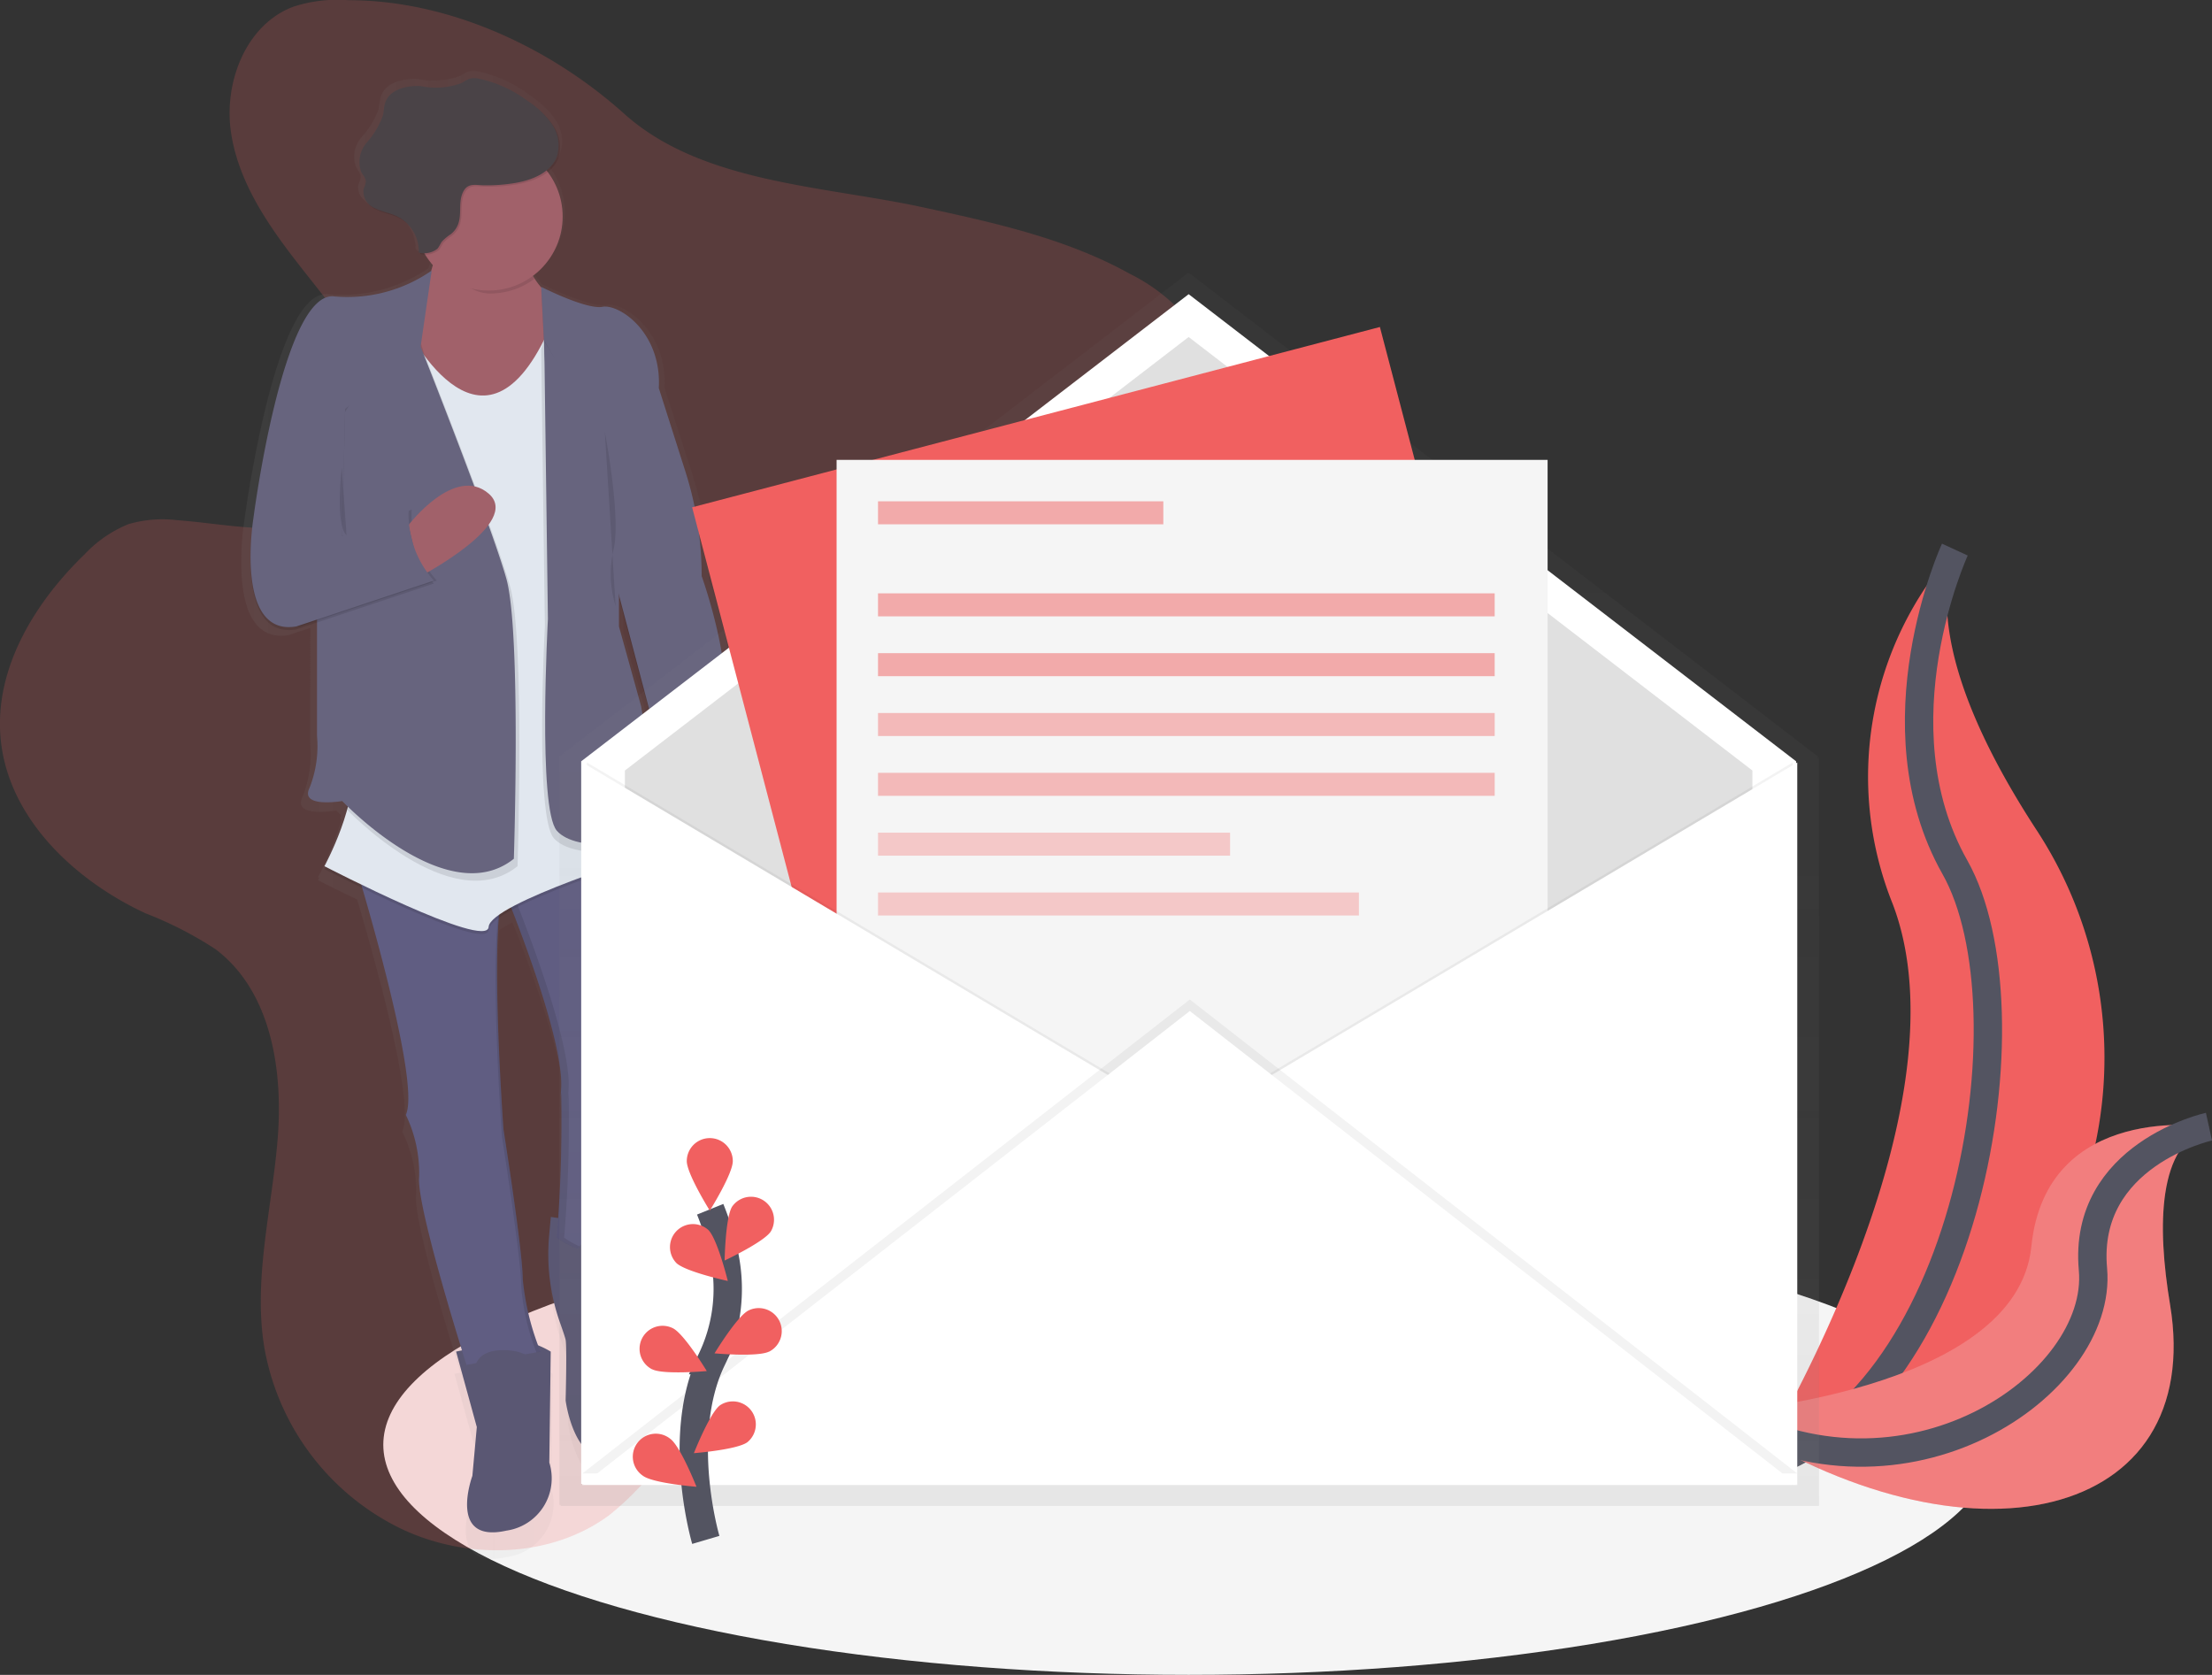 <svg xmlns="http://www.w3.org/2000/svg" xmlns:xlink="http://www.w3.org/1999/xlink" width="156.042" height="118.146" viewBox="0 0 156.042 118.146">
  <rect x="0" y="0" width="156.042" height="118.146" fill="#333333" stroke="none"/>
  <defs>
    <linearGradient id="linear-gradient" y1="0.5" x2="0.999" y2="0.5" gradientUnits="objectBoundingBox">
      <stop offset="0" stop-color="gray" stop-opacity="0.251"/>
      <stop offset="0.54" stop-color="gray" stop-opacity="0.122"/>
      <stop offset="1" stop-color="gray" stop-opacity="0.102"/>
    </linearGradient>
    <linearGradient id="linear-gradient-2" x1="0.5" y1="1" x2="0.5" y2="0" xlink:href="#linear-gradient"/>
  </defs>
  <g id="img_notice_header_ba" transform="translate(0.001 0.005)">
    <ellipse id="Ellipse_93" data-name="Ellipse 93" cx="56.812" cy="16.232" rx="56.812" ry="16.232" transform="translate(27.038 85.676)" fill="#f5f5f5"/>
    <path id="Path_981" data-name="Path 981" d="M896.7,324.92a24.031,24.031,0,0,0-4.383,25c5.681,14.933-9.739,39.768-9.739,39.768s.162-.024.472-.078A29.3,29.3,0,0,0,902.5,344.757C898.231,338.229,894.717,330.569,896.7,324.92Z" transform="translate(-758.799 -286.156)" fill="#f16060"/>
    <path id="Path_982" data-name="Path 982" d="M896.7,324.92s-5.681,12.336,0,22.4.974,38.308-14.122,42.366" transform="translate(-758.799 -286.156)" fill="none" stroke="#535461" stroke-width="2"/>
    <path id="Path_983" data-name="Path 983" d="M901.407,575.041s-11.484-1.829-12.531,8.463S866.8,595.222,866.8,595.222s.136.094.394.263c17.368,11.4,33.972,7.262,31.471-7.877C897.728,581.98,897.8,576.326,901.407,575.041Z" transform="translate(-745.58 -495.572)" fill="#f16060"/>
    <path id="Path_984" data-name="Path 984" d="M901.407,575.041s-11.484-1.829-12.531,8.463S866.8,595.222,866.8,595.222s.136.094.394.263c17.368,11.4,33.972,7.262,31.471-7.877C897.728,581.98,897.8,576.326,901.407,575.041Z" transform="translate(-745.58 -495.572)" fill="#f5f5f5" opacity="0.2"/>
    <path id="Path_985" data-name="Path 985" d="M901.373,575.69s-8.915,1.958-8.183,10.064-13.244,17.82-26.431,10.114" transform="translate(-745.547 -496.221)" fill="none" stroke="#535461" stroke-width="2"/>
    <path id="Path_986" data-name="Path 986" d="M144.574,86.088a10.067,10.067,0,0,0-3.876.458c-3.339,1.245-4.922,5.318-4.407,8.845s2.631,6.59,4.827,9.4,4.576,5.577,5.78,8.928a7.754,7.754,0,0,1,.271,5.219c-.941,2.576-3.78,4.016-6.506,4.314s-5.462-.284-8.2-.487a8.534,8.534,0,0,0-3.409.286,8.775,8.775,0,0,0-3.084,2.122c-3.547,3.425-6.386,8.1-5.926,13.008.519,5.564,5.152,9.963,10.226,12.322a26.418,26.418,0,0,1,4.936,2.532c3.9,2.945,4.771,8.462,4.383,13.333s-1.709,9.747-.974,14.576A17.575,17.575,0,0,0,148.478,194c4.6,2.11,10.361,1.979,14.447-1.006a19.629,19.629,0,0,0,4.808-5.564,48.027,48.027,0,0,0,4.78-10.044c.57-1.674,1.105-3.474,2.435-4.637a7.615,7.615,0,0,1,2.9-1.428c3.136-.938,6.439-1.2,9.6-2.031s6.35-2.389,8.071-5.17c2.435-3.946,1.3-8.993,1.31-13.635.019-10.577,6.348-20.047,8.684-30.354.763-3.37,1.047-7.1-.657-10.1a12.835,12.835,0,0,0-5.165-4.647c-4.513-2.506-9.642-3.621-14.688-4.707-7.014-1.506-15.531-1.7-20.967-6.574C158.826,89.423,151.689,86.088,144.574,86.088Z" transform="translate(-120 -86.08)" fill="#f16060" opacity="0.2"/>
    <g id="Group_435" data-name="Group 435" transform="translate(17.021 5.002)" opacity="0.5">
      <path id="Path_987" data-name="Path 987" d="M257.863,152.87a24.433,24.433,0,0,0-1.182-7.506l-1.949-6.043v-.3c.06-3.871-2.957-5.8-4.12-5.594-1.19.214-4.491-1.441-4.491-1.441v.045a6.182,6.182,0,0,1-.61-.834,5.295,5.295,0,0,0,1.089-7.5,2.326,2.326,0,0,0,.784-1.052,2.673,2.673,0,0,0-.375-2.3,4.456,4.456,0,0,0-.649-.774,8.22,8.22,0,0,0-1.211-.99,9.2,9.2,0,0,0-3.571-1.623,1.487,1.487,0,0,0-.683,0,2.833,2.833,0,0,0-.554.3,5.489,5.489,0,0,1-3.022.234c-1.026-.054-2.272.234-2.6,1.2a8.794,8.794,0,0,0-.162.924,5.71,5.71,0,0,1-1.183,1.948,2.1,2.1,0,0,0-.407,2.136c.127.227.325.437.325.7a1.994,1.994,0,0,1-.162.532,1.126,1.126,0,0,0,.424,1.105,1.8,1.8,0,0,0,.487.372c.515.263,1.107.344,1.631.588a2.68,2.68,0,0,1,.711.487,2.8,2.8,0,0,1,.773,2.018l.109.011v.1c.114.013.234.024.352.029a5.357,5.357,0,0,0,.583.774q-.055.208-.125.422a10.828,10.828,0,0,1-7.05,1.842c-3.787-.534-5.952,16.023-5.952,16.023a18.937,18.937,0,0,0-.2,2.86c-.016,2.435.5,5.621,3.344,5.152l1.514-.5V164.4a8.109,8.109,0,0,1-.541,3.733c-.756,1.49,2.381.961,2.381.961s.12.125.341.338l-.07.2.093.094a21.472,21.472,0,0,1-1.661,4.073l.089.045c-.057.109-.089.162-.089.162s1.165.6,2.769,1.363c1.289,4.357,4.11,14.447,3.181,16.368l.026.055h0a9.428,9.428,0,0,1,.948,4.431c-.177,1.74,2.232,9.647,3.131,12.518l-.425.086,1.514,5.447-.325,3.526s-1.839,4.913,2.488,3.952a3.8,3.8,0,0,0,3.138-4.913l.109-8.012s-.417-.232-.932-.454a16.607,16.607,0,0,1-1.125-4.779c0-2.029-1.407-10.789-1.407-10.789v-.062l-.008-.117v-.02c0-.109-.018-.258-.031-.44v-.01a127.36,127.36,0,0,1-.294-14.609,9.371,9.371,0,0,1,.974-.581c1.053,2.662,3.769,9.854,3.6,12.872-.216,3.733-.054.8,0,.325.016-.148.028.031.032.432v1.579c0,.325,0,.685-.011,1.06v.227c0,.229,0,.463-.011.7,0,.325-.013.64-.019.966-.016.73-.037,1.469-.063,2.16q0,.115-.008.229-.008.227-.018.445t-.02.425q-.01.206-.021.4c-.008.153-.018.3-.026.438l-.588-.084-.125,1.35a14.683,14.683,0,0,0,.812,6.331c.2.555.357,1.014.391,1.178.109.534,0,4.383,0,4.383s.649,5.021,3.68,4.058a3.886,3.886,0,0,0,2.342-3.073,7.619,7.619,0,0,0-.375-4.589,6.632,6.632,0,0,1-.56-3.769,23.334,23.334,0,0,0,.54-4.913l-.334-.047a5.337,5.337,0,0,0,.226-.487s-.109-7.371.865-8.332c.536-.529.487-1.8.325-2.839a19.426,19.426,0,0,1-.162-4.545,7.226,7.226,0,0,1,.274-1.7c.286-.565.571-6.259-.693-9l.26-.081-.041-.2.041-.013a15.9,15.9,0,0,0,.649,1.495.594.594,0,0,0,.216.107c3.5-.615,3.646-3.886,3.451-5.671.148.071.229.117.229.117l.325-4.707a6.805,6.805,0,0,0,.448-2.748A30.434,30.434,0,0,0,257.863,152.87ZM254,166.25c-.24-2.05-.573-3.98-.573-3.98L251.8,156.5v-2.1l2.574,9.609Z" transform="translate(-224.868 -116.925)" fill="url(#linear-gradient)"/>
    </g>
    <path id="Path_988" data-name="Path 988" d="M358.456,614.93l-.12,1.32a14.524,14.524,0,0,0,.787,6.193c.193.544.344.992.377,1.152.1.523,0,4.28,0,4.28s.627,4.907,3.55,3.967a3.8,3.8,0,0,0,2.259-3,7.538,7.538,0,0,0-.364-4.483,6.547,6.547,0,0,1-.541-3.683,23.038,23.038,0,0,0,.523-4.8Z" transform="translate(-319.6 -529.091)" fill="#5a5773"/>
    <path id="Path_989" data-name="Path 989" d="M340.09,456.489s4.071,9.918,3.862,13.57-.052.782,0,.313a98.984,98.984,0,0,1-.313,10.226s4.28,3.131,5.951-1.044c0,0-.1-7.2.834-8.142.516-.516.466-1.76.313-2.774a19.228,19.228,0,0,1-.162-4.436,6.731,6.731,0,0,1,.265-1.664c.313-.627.627-7.725-1.253-9.708Z" transform="translate(-304.366 -393.304)" fill="#605d82"/>
    <path id="Path_990" data-name="Path 990" d="M344.169,480.653a99.118,99.118,0,0,0,.313-10.226c-.052.469-.209,3.341,0-.313s-3.862-13.57-3.862-13.57l9.108-3.5c-.042-.054-.086-.1-.13-.151l-9.5,3.654s4.071,9.918,3.862,13.57-.052.782,0,.313a98.992,98.992,0,0,1-.313,10.226,5.965,5.965,0,0,0,3.389,1.117A6.434,6.434,0,0,1,344.169,480.653Z" transform="translate(-304.374 -393.354)" opacity="0.1"/>
    <path id="Path_991" data-name="Path 991" d="M318.22,669.1l1.461,5.324-.313,3.444s-1.774,4.8,2.4,3.862a3.724,3.724,0,0,0,3.027-4.8l.1-7.829a6.175,6.175,0,0,0-2.4-.834C321.768,668.373,318.22,669.1,318.22,669.1Z" transform="translate(-286.046 -573.764)" fill="#5a5773"/>
    <path id="Path_992" data-name="Path 992" d="M273.85,459.94s4.8,15.554,3.654,17.954a9.44,9.44,0,0,1,.94,4.383c-.208,2.086,3.341,13.257,3.341,13.257l5.22-.94a18.212,18.212,0,0,1-1.253-5.115c0-1.984-1.357-10.551-1.357-10.551s-1.148-15.659.209-17.329Z" transform="translate(-248.878 -399.259)" fill="#605d82"/>
    <g id="Group_436" data-name="Group 436" transform="translate(24.972 60.681)" opacity="0.1">
      <path id="Path_993" data-name="Path 993" d="M335.73,478c-.865,3.545.091,16.591.091,16.591s1.357,8.559,1.357,10.551a16.3,16.3,0,0,0,1.075,4.644l.282-.05a18.212,18.212,0,0,1-1.253-5.115c0-1.984-1.357-10.551-1.357-10.551S335.052,482.147,335.73,478Z" transform="translate(-325.382 -475.068)"/>
      <path id="Path_994" data-name="Path 994" d="M296.36,569.989l.026.054c.008-.054.016-.11.021-.162A1.173,1.173,0,0,1,296.36,569.989Z" transform="translate(-292.706 -552.035)"/>
      <path id="Path_995" data-name="Path 995" d="M284.367,462.112a1.538,1.538,0,0,1,.235-.5l-10.752-1.67s.063.2.172.565Z" transform="translate(-273.85 -459.94)"/>
    </g>
    <path id="Path_996" data-name="Path 996" d="M403.644,420.9s1.566,5.844-3.131,6.681a.572.572,0,0,1-.209-.1s-2.714-5.324-.627-7.412Z" transform="translate(-353.62 -365.861)" fill="#a1616a"/>
    <path id="Path_997" data-name="Path 997" d="M290.188,186s.313,4.383-3.131,6.472,7.3,7.829,7.3,7.829L300,191.322s-2.4.31-3.86-3.862Z" transform="translate(-259.371 -169.785)" fill="#a1616a"/>
    <path id="Path_998" data-name="Path 998" d="M266.634,227.78s5.324,11.065,10.125.627l7.412,36.743s-11.484,3.55-11.586,5.22S261,266.091,261,266.091s2.5-4.594,1.88-7.412S266.634,227.78,266.634,227.78Z" transform="translate(-238.114 -204.784)" opacity="0.1"/>
    <path id="Path_999" data-name="Path 999" d="M266.634,226.49s5.324,11.065,10.125.627l7.412,36.744s-11.484,3.55-11.586,5.22S261,264.8,261,264.8s2.5-4.594,1.88-7.411S266.634,226.49,266.634,226.49Z" transform="translate(-238.114 -203.703)" fill="#e1e7ef"/>
    <path id="Path_1000" data-name="Path 1000" d="M326.36,675.837s-1.357-3.027,1.774-3.027,2.61,2.714,2.61,2.714Z" transform="translate(-292.62 -577.576)" fill="#5a5773"/>
    <path id="Path_1001" data-name="Path 1001" d="M370.323,625.967s-1.253-3.237,1.88-3.341,1.566,2.922,1.566,2.922Z" transform="translate(-329.484 -535.536)" fill="#5a5773"/>
    <path id="Path_1002" data-name="Path 1002" d="M355.2,212s3.183,1.623,4.332,1.409,4.175,1.774,3.967,5.741l1.886,5.918a24.168,24.168,0,0,1,1.136,7.339h0s2.714,7.515,1.253,10.856l-.313,4.594a8.447,8.447,0,0,0-4.907-.94l.631-3.751-2.824-10.65-4.7-11.379Z" transform="translate(-317.023 -191.565)" opacity="0.1"/>
    <path id="Path_1003" data-name="Path 1003" d="M355.2,210.73s3.183,1.623,4.332,1.409,4.175,1.774,3.967,5.741l1.886,5.918a24.168,24.168,0,0,1,1.136,7.339h0s2.714,7.515,1.253,10.856l-.313,4.594a8.447,8.447,0,0,0-4.907-.94l.627-3.758-2.82-10.647-4.693-11.379Z" transform="translate(-317.023 -190.501)" fill="#67647e"/>
    <path id="Path_1004" data-name="Path 1004" d="M360.472,242.806v11.8l1.566,5.637s1.044,6.158.73,8.038-5.324,2.3-6.681.73-.627-14.933-.627-14.933l-.261-19.568.209-.627Z" transform="translate(-317.023 -209.894)" opacity="0.1"/>
    <path id="Path_1005" data-name="Path 1005" d="M361.792,242.8v11.8l1.566,5.637s1.044,6.158.73,8.038-5.324,2.3-6.681.73-.627-14.933-.627-14.933L356.52,234.5Z" transform="translate(-318.129 -210.413)" fill="#67647e"/>
    <path id="Path_1006" data-name="Path 1006" d="M259.38,239.984l3.341,10.389-1.566,4.436s7.412,7.829,12.109,4.071c0,0,.523-15.972-.523-19.73s-6.055-16.394-6.055-16.394l-1.037-3.336-5.532,3.131Z" transform="translate(-236.757 -197.781)" opacity="0.1"/>
    <path id="Path_1007" data-name="Path 1007" d="M254.484,236.714V246.94a8.019,8.019,0,0,1-.523,3.654c-.732,1.461,2.3.94,2.3.94s7.412,7.829,12.109,4.071c0,0,.523-15.972-.523-19.73s-6.055-16.394-6.055-16.394l-1.044-3.341-5.532,3.131Z" transform="translate(-232.122 -195.033)" fill="#67647e"/>
    <path id="Path_1008" data-name="Path 1008" d="M241.674,204.95a10.386,10.386,0,0,1-6.837,1.826c-3.654-.523-5.741,15.659-5.741,15.659s-1.357,8.351,3.027,7.621l9.708-3.237a6.932,6.932,0,0,1-1.774-5.011l-4.7,1.878.211-8.976Z" transform="translate(-211.223 -185.66)" opacity="0.1"/>
    <path id="Path_1009" data-name="Path 1009" d="M230.376,308.147s-1.357,8.351,3.027,7.621l9.708-3.237a6.928,6.928,0,0,1-1.774-5.011l-4.7,1.88Z" transform="translate(-212.295 -271.58)" opacity="0.1"/>
    <path id="Path_1010" data-name="Path 1010" d="M297.51,299.924s3.258-4.284,5.657-2.227-4.8,5.826-4.8,5.826Z" transform="translate(-268.698 -262.884)" fill="#a1616a"/>
    <path id="Path_1011" data-name="Path 1011" d="M241.674,203.66a10.386,10.386,0,0,1-6.837,1.826c-3.654-.523-5.741,15.659-5.741,15.659s-1.357,8.351,3.027,7.621l9.708-3.237a6.932,6.932,0,0,1-1.774-5.011l-4.7,1.88.211-8.978,5.324-4.383Z" transform="translate(-211.223 -184.579)" fill="#67647e"/>
    <path id="Path_1012" data-name="Path 1012" d="M316.183,188.721l-5.951-1.461s.31.351-.052,1.722c.958,1.1,2.134,2.558,3.706,2.558a5.194,5.194,0,0,0,3.12-1.034A9.383,9.383,0,0,1,316.183,188.721Z" transform="translate(-279.311 -170.841)" opacity="0.1"/>
    <circle id="Ellipse_94" data-name="Ellipse 94" cx="5.22" cy="5.22" r="5.22" transform="translate(29.251 10.051)" fill="#a1616a"/>
    <path id="Path_1013" data-name="Path 1013" d="M287.714,128.066c1.211-.206,2.542-.743,2.948-1.9a2.639,2.639,0,0,0-.362-2.247,6.147,6.147,0,0,0-1.69-1.623,8.766,8.766,0,0,0-3.451-1.584,1.417,1.417,0,0,0-.659,0,2.72,2.72,0,0,0-.534.292,5.251,5.251,0,0,1-2.922.229c-.995-.052-2.188.229-2.5,1.169-.1.291-.091.6-.162.9a5.782,5.782,0,0,1-1.136,1.907,2.082,2.082,0,0,0-.393,2.087c.122.222.325.427.325.68a2.109,2.109,0,0,1-.162.521,1.274,1.274,0,0,0,.779,1.339c.5.256,1.068.336,1.575.575a2.759,2.759,0,0,1,1.537,2.555,1.5,1.5,0,0,0,1.31-.263c.14-.154.208-.36.334-.524a3.544,3.544,0,0,1,.623-.513c1.092-.9.317-2.138.935-3.105.325-.5.841-.346,1.363-.338A12.048,12.048,0,0,0,287.714,128.066Z" transform="translate(-251.265 -115.06)" opacity="0.1"/>
    <path id="Path_1014" data-name="Path 1014" d="M287.074,127.426c1.211-.206,2.542-.743,2.948-1.9a2.639,2.639,0,0,0-.362-2.247,6.147,6.147,0,0,0-1.69-1.623,8.766,8.766,0,0,0-3.451-1.584,1.417,1.417,0,0,0-.659,0,2.72,2.72,0,0,0-.534.292,5.251,5.251,0,0,1-2.922.229c-1-.052-2.188.229-2.5,1.169-.1.291-.091.6-.162.9a5.782,5.782,0,0,1-1.136,1.907,2.081,2.081,0,0,0-.393,2.087c.122.222.325.427.325.68a2.108,2.108,0,0,1-.162.521,1.274,1.274,0,0,0,.779,1.339c.5.256,1.068.336,1.574.575a2.759,2.759,0,0,1,1.542,2.561,1.5,1.5,0,0,0,1.31-.263c.14-.154.208-.36.334-.524a3.544,3.544,0,0,1,.623-.513c1.092-.9.316-2.138.935-3.105.325-.5.841-.346,1.364-.338A12.047,12.047,0,0,0,287.074,127.426Z" transform="translate(-250.729 -114.524)" fill="#4a4347"/>
    <path id="Path_1015" data-name="Path 1015" d="M382.85,273.76s1.148,5.951.627,8.247a7.653,7.653,0,0,0,.136,4.045" transform="translate(-340.185 -243.3)" opacity="0.1"/>
    <path id="Path_1016" data-name="Path 1016" d="M267.792,289.19s-.5,3.967.333,4.8" transform="translate(-243.679 -256.226)" opacity="0.1"/>
    <path id="Path_1017" data-name="Path 1017" d="M446.873,587.867a.243.243,0,1,0-.243-.243.243.243,0,0,0,.243.243Z" transform="translate(-393.612 -506.013)"/>
    <g id="Group_437" data-name="Group 437" transform="translate(39.462 19.267)" opacity="0.5">
      <path id="Path_1018" data-name="Path 1018" d="M451.89,239.025v-.135L407.6,204.836a.162.162,0,0,0-.193,0L363.12,238.89v52.787h.084v.084h88.771V238.975Z" transform="translate(-363.12 -204.804)" fill="url(#linear-gradient-2)"/>
    </g>
    <path id="Path_1019" data-name="Path 1019" d="M338.285,211.77H252.58V160.8l42.853-32.951L338.285,160.8Z" transform="translate(-211.582 -107.102)" fill="#fff"/>
    <path id="Path_1020" data-name="Path 1020" d="M351.117,224.33H271.58v-47.3l39.768-30.58,39.768,30.58Z" transform="translate(-227.498 -122.683)" fill="#e0e0e0"/>
    <rect id="Rectangle_1103" data-name="Rectangle 1103" width="50.157" height="63.792" transform="translate(48.824 35.78) rotate(-14.69)" fill="#f16060"/>
    <rect id="Rectangle_1104" data-name="Rectangle 1104" width="50.157" height="63.792" transform="translate(59.015 32.435)" fill="#f5f5f5"/>
    <path id="Path_1021" data-name="Path 1021" d="M255.08,331.35l42.853,25.484L255.08,382.319Z" transform="translate(-213.676 -277.57)" opacity="0.05"/>
    <path id="Path_1022" data-name="Path 1022" d="M253.08,331.35l42.853,25.484L253.08,382.319Z" transform="translate(-212.001 -277.57)" fill="#fff"/>
    <path id="Path_1023" data-name="Path 1023" d="M557.933,331.35,515.08,356.834l42.853,25.484Z" transform="translate(-431.473 -277.57)" opacity="0.05"/>
    <path id="Path_1024" data-name="Path 1024" d="M559.932,331.35,517.08,356.834l42.852,25.484Z" transform="translate(-433.148 -277.57)" fill="#fff"/>
    <path id="Path_1025" data-name="Path 1025" d="M253.08,467.788l42.853-33.438,42.853,33.438Z" transform="translate(-212.001 -363.851)" opacity="0.05"/>
    <path id="Path_1026" data-name="Path 1026" d="M253.08,472.788l42.853-33.438,42.853,33.438Z" transform="translate(-212.001 -368.039)" fill="#fff"/>
    <path id="Path_1027" data-name="Path 1027" d="M422.358,634.93s-2.152-7.3.4-12.684a11.54,11.54,0,0,0,.933-7.24,19.407,19.407,0,0,0-1.024-3.4" transform="translate(-372.57 -526.31)" fill="none" stroke="#535461" stroke-width="2"/>
    <path id="Path_1028" data-name="Path 1028" d="M421.7,582.293c0,.9-1.623,3.492-1.623,3.492s-1.623-2.6-1.623-3.492a1.623,1.623,0,0,1,3.246,0Z" transform="translate(-370.007 -500.393)" fill="#f16060"/>
    <path id="Path_1029" data-name="Path 1029" d="M438.179,608.624c-.487.751-3.259,2.05-3.259,2.05s.05-3.061.537-3.813a1.623,1.623,0,0,1,2.722,1.763Z" transform="translate(-383.803 -521.763)" fill="#f16060"/>
    <path id="Path_1030" data-name="Path 1030" d="M434.379,657.438c-.8.4-3.849.125-3.849.125s1.589-2.617,2.388-3.019a1.623,1.623,0,1,1,1.461,2.9Z" transform="translate(-380.126 -562.102)" fill="#f16060"/>
    <path id="Path_1031" data-name="Path 1031" d="M425.332,697.968c-.721.532-3.772.773-3.772.773s1.123-2.847,1.844-3.379a1.623,1.623,0,0,1,1.928,2.607Z" transform="translate(-372.612 -596.238)" fill="#f16060"/>
    <path id="Path_1032" data-name="Path 1032" d="M411.646,620.824c.649.623,3.634,1.271,3.634,1.271s-.732-2.972-1.375-3.6a1.623,1.623,0,0,0-2.26,2.326Z" transform="translate(-363.939 -531.74)" fill="#f16060"/>
    <path id="Path_1033" data-name="Path 1033" d="M399.162,665.45c.8.4,3.849.125,3.849.125s-1.589-2.617-2.388-3.019a1.623,1.623,0,0,0-1.461,2.9Z" transform="translate(-353.153 -568.865)" fill="#f16060"/>
    <path id="Path_1034" data-name="Path 1034" d="M395.722,712.085c.721.532,3.772.773,3.772.773s-1.123-2.847-1.844-3.38a1.623,1.623,0,1,0-1.928,2.607Z" transform="translate(-350.363 -607.985)" fill="#f16060"/>
    <rect id="Rectangle_1105" data-name="Rectangle 1105" width="20.128" height="1.623" transform="translate(61.937 35.357)" fill="#f16060" opacity="0.5"/>
    <rect id="Rectangle_1106" data-name="Rectangle 1106" width="43.502" height="1.623" transform="translate(61.937 41.85)" fill="#f16060" opacity="0.5"/>
    <rect id="Rectangle_1107" data-name="Rectangle 1107" width="43.502" height="1.623" transform="translate(61.937 46.07)" fill="#f16060" opacity="0.5"/>
    <rect id="Rectangle_1108" data-name="Rectangle 1108" width="43.502" height="1.623" transform="translate(61.937 50.29)" fill="#f16060" opacity="0.4"/>
    <rect id="Rectangle_1109" data-name="Rectangle 1109" width="43.502" height="1.623" transform="translate(61.937 54.511)" fill="#f16060" opacity="0.4"/>
    <rect id="Rectangle_1110" data-name="Rectangle 1110" width="24.835" height="1.623" transform="translate(61.937 58.731)" fill="#f16060" opacity="0.3"/>
    <rect id="Rectangle_1111" data-name="Rectangle 1111" width="33.925" height="1.623" transform="translate(61.937 62.951)" fill="#f16060" opacity="0.3"/>
  </g>
</svg>
